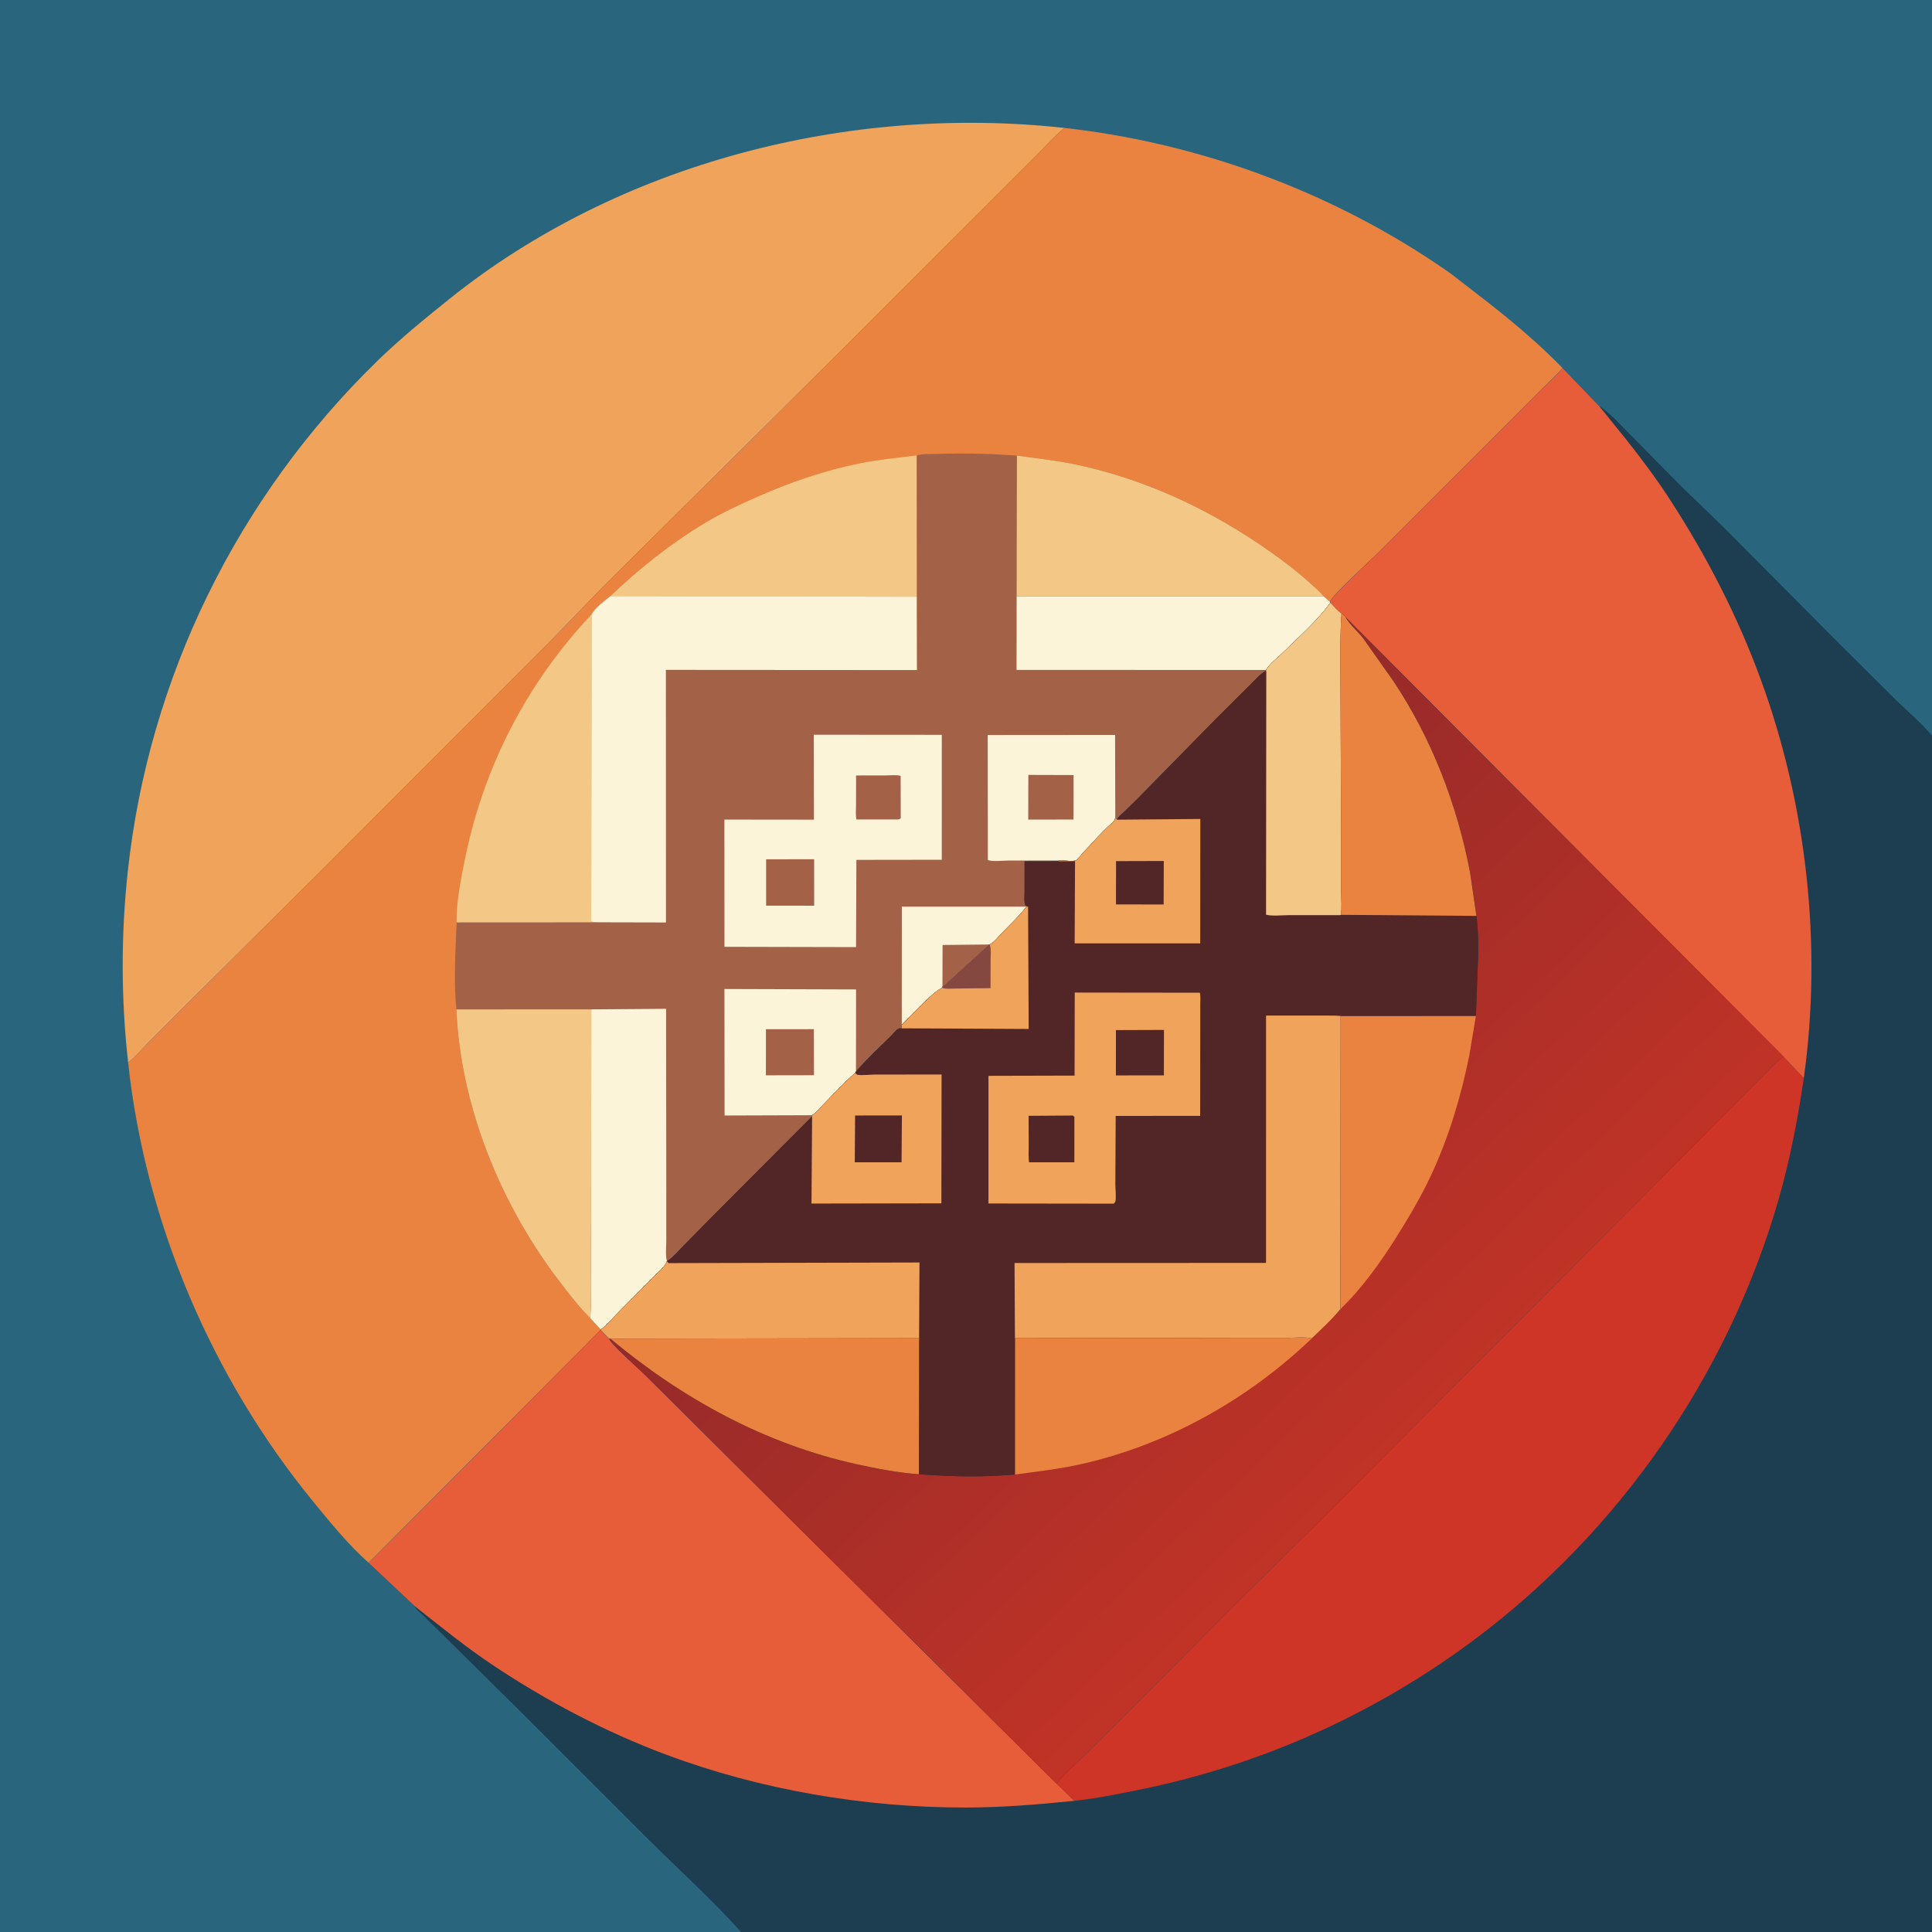 <svg version="1.1" xmlns="http://www.w3.org/2000/svg" style="display: block;" viewBox="0 0 2048 2048" width="1024" height="1024">
<rect x="0" y="0" width="2048" height="2048" fill="#808080" stroke="none"/>
<defs>
	<linearGradient id="Gradient1" gradientUnits="userSpaceOnUse" x1="1062.02" y1="1051.9" x2="1506.44" y2="1520.45">
		<stop class="stop0" offset="0" stop-opacity="1" stop-color="rgb(150,42,41)"/>
		<stop class="stop1" offset="1" stop-opacity="1" stop-color="rgb(193,51,39)"/>
	</linearGradient>
</defs>
<path transform="translate(0,0)" fill="rgb(41,102,126)" d="M 785.571 2048 L -0 2048 L -0 -0 L 2048 0 L 2048 779.919 L 2048 2048 L 785.571 2048 z"/>
<path transform="translate(0,0)" fill="rgb(240,163,91)" d="M 135.829 1126.35 C 128.247 1058.77 128.16 990.864 135.508 923.26 C 157.794 718.227 251.681 527.508 399.092 383.5 C 423.348 359.804 449.65 338.345 476.074 317.136 C 656.432 172.378 900.088 110.6 1128.33 135.603 C 1118.32 143.617 1109.7 153.433 1100.77 162.595 L 1064.53 198.802 L 897.567 365.687 L 639.353 621.856 L 582.076 680.901 L 336.01 927.359 L 196.4 1065.86 L 156.776 1105.54 C 150.027 1112.4 143.392 1120.46 135.829 1126.35 z"/>
<path transform="translate(0,0)" fill="rgb(234,131,63)" d="M 1128.33 135.603 C 1274.09 151.872 1417.18 205.336 1537.35 289.632 L 1577.38 320.613 C 1605.28 342.543 1631.67 364.781 1656.44 390.239 C 1649.62 398.134 1641.93 404.976 1634.55 412.311 L 1596.79 450.174 L 1458.69 588.179 C 1451.33 595.505 1412.04 631.058 1409.89 637.972 L 1410.25 638.951 C 1396.39 658.152 1377.17 674.944 1360.25 691.493 C 1354.71 696.911 1345.88 703.604 1342.02 710.206 L 1342.15 710.821 C 1335.69 714.309 1329.66 721.593 1324.38 726.719 L 1287.46 763.464 L 1205.47 846.98 L 1190.5 861.615 C 1188.2 863.795 1184.99 865.913 1184 868.901 L 1182.24 866.837 C 1181.65 868.992 1181.81 869.839 1180.07 871.331 C 1168.71 881.072 1158.59 892.854 1148.29 903.721 C 1146.72 905.375 1142.21 911.313 1140.45 912.021 C 1136.58 913.584 1126.89 911.666 1122.22 912.164 L 1122.14 912.993 L 1086.06 913.019 L 1086.03 946.484 C 1086.03 950.555 1085.26 956.179 1087 959.824 L 1089.81 961.063 L 1088.17 961.067 C 1080.25 971.295 1070.51 980.35 1061.53 989.649 C 1058.23 993.067 1053.49 999.362 1049.16 1001.13 L 1048.3 1001.21 L 999.025 1046.01 L 998.96 1047.19 C 990.266 1049.76 964.476 1078.19 955.895 1086.29 C 955.781 1087.62 955.573 1088.75 955.89 1090.06 C 954.72 1090.17 953.459 1089.92 952.381 1090.38 C 950.396 1091.24 946.381 1096.22 944.69 1097.87 C 932.686 1109.64 919.486 1122.02 908.437 1134.6 L 907.369 1135.98 L 906.706 1137.31 C 894.899 1147.27 884.277 1159.17 873.416 1170.17 C 869.906 1173.72 865.073 1180.01 860.781 1182.18 L 860.872 1183.33 L 756.329 1288.24 L 725.156 1319.81 C 719.63 1325.42 713.587 1332.81 706.942 1336.93 C 704.961 1342.94 697.52 1348.68 693.023 1353.3 L 655.708 1390.98 C 649.81 1396.89 643.618 1404.56 636.884 1409.43 L 636.788 1409.85 L 390.859 1656.7 C 369.219 1637.57 349.938 1613.66 331.666 1591.33 C 224.393 1460.21 153.962 1294.91 135.829 1126.35 C 143.392 1120.46 150.027 1112.4 156.776 1105.54 L 196.4 1065.86 L 336.01 927.359 L 582.076 680.901 L 639.353 621.856 L 897.567 365.687 L 1064.53 198.802 L 1100.77 162.595 C 1109.7 153.433 1118.32 143.617 1128.33 135.603 z"/>
<path transform="translate(0,0)" fill="rgb(243,200,134)" d="M 627.288 651.13 L 626.655 976.5 C 629.587 977.805 633.231 977.636 636.401 977.799 L 484.003 977.881 C 483.666 956.324 488.497 932.273 492.757 911.222 C 512.668 812.819 558.303 724.234 627.288 651.13 z"/>
<path transform="translate(0,0)" fill="rgb(243,200,134)" d="M 647.019 631.985 C 677.962 602.591 710.764 576.293 747.451 554.332 C 765.207 543.703 783.853 535.026 802.759 526.689 C 837.798 511.24 873.464 498.898 911.069 491.272 C 931.146 487.201 951.515 485.326 971.809 482.771 L 971.947 632.544 L 647.019 631.985 z"/>
<path transform="translate(0,0)" fill="rgb(251,244,216)" d="M 647.019 631.985 L 971.947 632.544 L 972.119 710.316 L 705.97 710.145 L 706.035 977.959 L 636.401 977.799 C 633.231 977.636 629.587 977.805 626.655 976.5 L 627.288 651.13 C 631.101 643.961 640.744 637.08 647.019 631.985 z"/>
<path transform="translate(0,0)" fill="rgb(163,97,72)" d="M 971.809 482.771 C 977.901 480.887 986.292 481.471 992.79 481.216 C 1021.52 480.089 1049.34 480.966 1077.99 482.92 C 1098.16 485.827 1118.46 487.896 1138.45 492.015 C 1214.05 507.591 1284.06 540.794 1346.88 585.109 C 1361.32 595.294 1375.43 606.063 1388.5 617.965 C 1393.46 622.487 1398.94 626.922 1403.1 632.179 L 1409.89 637.972 L 1410.25 638.951 C 1396.39 658.152 1377.17 674.944 1360.25 691.493 C 1354.71 696.911 1345.88 703.604 1342.02 710.206 L 1342.15 710.821 C 1335.69 714.309 1329.66 721.593 1324.38 726.719 L 1287.46 763.464 L 1205.47 846.98 L 1190.5 861.615 C 1188.2 863.795 1184.99 865.913 1184 868.901 L 1182.24 866.837 C 1181.65 868.992 1181.81 869.839 1180.07 871.331 C 1168.71 881.072 1158.59 892.854 1148.29 903.721 C 1146.72 905.375 1142.21 911.313 1140.45 912.021 C 1136.58 913.584 1126.89 911.666 1122.22 912.164 L 1122.14 912.993 L 1086.06 913.019 L 1086.03 946.484 C 1086.03 950.555 1085.26 956.179 1087 959.824 L 1089.81 961.063 L 1088.17 961.067 C 1080.25 971.295 1070.51 980.35 1061.53 989.649 C 1058.23 993.067 1053.49 999.362 1049.16 1001.13 L 1048.3 1001.21 L 999.025 1046.01 L 998.96 1047.19 C 990.266 1049.76 964.476 1078.19 955.895 1086.29 C 955.781 1087.62 955.573 1088.75 955.89 1090.06 C 954.72 1090.17 953.459 1089.92 952.381 1090.38 C 950.396 1091.24 946.381 1096.22 944.69 1097.87 C 932.686 1109.64 919.486 1122.02 908.437 1134.6 L 907.369 1135.98 L 906.706 1137.31 C 894.899 1147.27 884.277 1159.17 873.416 1170.17 C 869.906 1173.72 865.073 1180.01 860.781 1182.18 L 860.872 1183.33 L 756.329 1288.24 L 725.156 1319.81 C 719.63 1325.42 713.587 1332.81 706.942 1336.93 C 704.961 1342.94 697.52 1348.68 693.023 1353.3 L 655.708 1390.98 C 649.81 1396.89 643.618 1404.56 636.884 1409.43 L 625.475 1397.01 C 613.581 1385.2 602.936 1371.26 592.773 1357.96 C 530.81 1276.81 488.134 1172.65 483.808 1070.03 C 480.768 1040.08 482.88 1007.94 484.003 977.881 L 636.401 977.799 L 706.035 977.959 L 705.97 710.145 L 972.119 710.316 L 971.947 632.544 L 971.809 482.771 z"/>
<path transform="translate(0,0)" fill="rgb(251,244,216)" d="M 955.895 1086.29 L 955.981 961.066 L 1088.17 961.067 C 1080.25 971.295 1070.51 980.35 1061.53 989.649 C 1058.23 993.067 1053.49 999.362 1049.16 1001.13 L 1048.3 1001.21 L 999.025 1046.01 L 998.96 1047.19 C 990.266 1049.76 964.476 1078.19 955.895 1086.29 z"/>
<path transform="translate(0,0)" fill="rgb(163,97,72)" d="M 999.025 1046.01 L 999.174 1001.72 L 1048.3 1001.21 L 999.025 1046.01 z"/>
<path transform="translate(0,0)" fill="rgb(251,244,216)" d="M 1122.22 912.164 L 1070.23 912.189 C 1063.57 912.218 1053.36 913.552 1047.17 911.779 L 1047 779.154 L 1182.04 779.046 L 1182.24 866.837 C 1181.65 868.992 1181.81 869.839 1180.07 871.331 C 1168.71 881.072 1158.59 892.854 1148.29 903.721 C 1146.72 905.375 1142.21 911.313 1140.45 912.021 C 1136.58 913.584 1126.89 911.666 1122.22 912.164 z"/>
<path transform="translate(0,0)" fill="rgb(163,97,72)" d="M 1090.09 821.448 L 1138.04 821.583 L 1137.97 868.726 L 1089.97 868.82 L 1090.09 821.448 z"/>
<path transform="translate(0,0)" fill="rgb(251,244,216)" d="M 860.781 1182.18 L 768.085 1182.48 L 767.934 1048.38 L 907.462 1048.83 L 907.369 1135.98 L 906.706 1137.31 C 894.899 1147.27 884.277 1159.17 873.416 1170.17 C 869.906 1173.72 865.073 1180.01 860.781 1182.18 z"/>
<path transform="translate(0,0)" fill="rgb(163,97,72)" d="M 811.942 1091.01 L 862.743 1090.98 L 862.861 1139.79 L 811.884 1139.88 L 811.942 1091.01 z"/>
<path transform="translate(0,0)" fill="rgb(251,244,216)" d="M 1403.1 632.179 L 1409.89 637.972 L 1410.25 638.951 C 1396.39 658.152 1377.17 674.944 1360.25 691.493 C 1354.71 696.911 1345.88 703.604 1342.02 710.206 L 1077.59 710.127 L 1077.69 632.103 L 1403.1 632.179 z"/>
<path transform="translate(0,0)" fill="rgb(251,244,216)" d="M 626.761 1069.98 L 706.092 1069.38 L 706.296 1261.36 L 706.287 1315.1 C 706.314 1321.81 705.227 1330.62 706.942 1336.93 C 704.961 1342.94 697.52 1348.68 693.023 1353.3 L 655.708 1390.98 C 649.81 1396.89 643.618 1404.56 636.884 1409.43 L 625.475 1397.01 C 627.105 1385.97 626.138 1373.66 626.255 1362.42 L 626.6 1287.26 L 626.761 1069.98 z"/>
<path transform="translate(0,0)" fill="rgb(243,200,134)" d="M 483.808 1070.03 L 626.761 1069.98 L 626.6 1287.26 L 626.255 1362.42 C 626.138 1373.66 627.105 1385.97 625.475 1397.01 C 613.581 1385.2 602.936 1371.26 592.773 1357.96 C 530.81 1276.81 488.134 1172.65 483.808 1070.03 z"/>
<path transform="translate(0,0)" fill="rgb(243,200,134)" d="M 1077.99 482.92 C 1098.16 485.827 1118.46 487.896 1138.45 492.015 C 1214.05 507.591 1284.06 540.794 1346.88 585.109 C 1361.32 595.294 1375.43 606.063 1388.5 617.965 C 1393.46 622.487 1398.94 626.922 1403.1 632.179 L 1077.69 632.103 L 1077.99 482.92 z"/>
<path transform="translate(0,0)" fill="rgb(251,244,216)" d="M 862.603 778.83 L 998.35 778.938 L 998.319 911.373 L 907.818 911.495 L 907.443 1003.98 L 767.976 1003.66 L 767.883 868.783 L 862.786 868.891 L 862.603 778.83 z"/>
<path transform="translate(0,0)" fill="rgb(163,97,72)" d="M 907.503 822.021 L 939.543 821.963 C 944.124 821.961 950.343 821.202 954.706 822.419 L 954.843 867.5 L 952.5 868.665 L 907.961 868.677 C 906.751 864.243 907.418 858.484 907.426 853.851 L 907.503 822.021 z"/>
<path transform="translate(0,0)" fill="rgb(163,97,72)" d="M 812.107 910.907 L 863.021 910.821 L 863.06 960.084 L 812.134 960.041 L 812.107 910.907 z"/>
<path transform="translate(0,0)" fill="rgb(29,62,81)" d="M 1656.44 390.239 L 1694.91 430.255 L 1694.98 430.223 C 1706.87 437.743 1717.63 450.193 1727.63 460.191 L 1782.04 515.282 L 1826.52 558.35 L 1945.46 678.003 L 2009.8 742.052 C 2022.42 754.349 2036.88 766.34 2048 779.919 L 2048 2048 L 785.571 2048 C 755.085 2014.04 720.611 1982.9 688.229 1950.73 L 545.182 1807.74 L 450.697 1714.5 C 446.705 1710.19 441.956 1707.49 439.105 1702.19 L 439.104 1702.08 L 390.859 1656.7 L 636.788 1409.85 L 636.884 1409.43 C 643.618 1404.56 649.81 1396.89 655.708 1390.98 L 693.023 1353.3 C 697.52 1348.68 704.961 1342.94 706.942 1336.93 C 713.587 1332.81 719.63 1325.42 725.156 1319.81 L 756.329 1288.24 L 860.872 1183.33 L 860.781 1182.18 C 865.073 1180.01 869.906 1173.72 873.416 1170.17 C 884.277 1159.17 894.899 1147.27 906.706 1137.31 L 907.369 1135.98 L 908.437 1134.6 C 919.486 1122.02 932.686 1109.64 944.69 1097.87 C 946.381 1096.22 950.396 1091.24 952.381 1090.38 C 953.459 1089.92 954.72 1090.17 955.89 1090.06 C 955.573 1088.75 955.781 1087.62 955.895 1086.29 C 964.476 1078.19 990.266 1049.76 998.96 1047.19 L 999.025 1046.01 L 1048.3 1001.21 L 1049.16 1001.13 C 1053.49 999.362 1058.23 993.067 1061.53 989.649 C 1070.51 980.35 1080.25 971.295 1088.17 961.067 L 1089.81 961.063 L 1087 959.824 C 1085.26 956.179 1086.03 950.555 1086.03 946.484 L 1086.06 913.019 L 1122.14 912.993 L 1122.22 912.164 C 1126.89 911.666 1136.58 913.584 1140.45 912.021 C 1142.21 911.313 1146.72 905.375 1148.29 903.721 C 1158.59 892.854 1168.71 881.072 1180.07 871.331 C 1181.81 869.839 1181.65 868.992 1182.24 866.837 L 1184 868.901 C 1184.99 865.913 1188.2 863.795 1190.5 861.615 L 1205.47 846.98 L 1287.46 763.464 L 1324.38 726.719 C 1329.66 721.593 1335.69 714.309 1342.15 710.821 L 1342.02 710.206 C 1345.88 703.604 1354.71 696.911 1360.25 691.493 C 1377.17 674.944 1396.39 658.152 1410.25 638.951 L 1409.89 637.972 C 1412.04 631.058 1451.33 595.505 1458.69 588.179 L 1596.79 450.174 L 1634.55 412.311 C 1641.93 404.976 1649.62 398.134 1656.44 390.239 z"/>
<path transform="translate(0,0)" fill="rgb(206,53,38)" d="M 1890.47 1119.91 L 1912.12 1142.83 C 1905.68 1186.28 1897.6 1228.85 1885.47 1271.11 C 1832 1457.24 1716.31 1624.14 1560.81 1739.61 C 1456.08 1817.38 1335.78 1871.24 1208 1897.1 C 1184.94 1901.77 1162.03 1906.54 1138.59 1908.99 L 1120.08 1890.86 C 1126.38 1881.49 1137.98 1872.41 1146.1 1864.33 L 1204.89 1805.83 L 1312.84 1697.34 L 1404.7 1606.66 L 1738.93 1271.23 L 1835.27 1174.27 L 1868.73 1140.52 C 1875.73 1133.49 1882.54 1125.9 1890.47 1119.91 z"/>
<path transform="translate(0,0)" fill="rgb(231,93,58)" d="M 636.788 1409.85 L 645.565 1418.83 C 647.554 1425.12 676.82 1450.52 684.3 1458.01 L 857.135 1629.86 L 1039.24 1810.58 L 1120.08 1890.86 L 1138.59 1908.99 C 1100.43 1912.81 1062.55 1916 1024.16 1916.06 C 917.038 1916.21 806.367 1897.48 706 1859.96 C 641.927 1836.01 579.897 1803.35 522.961 1765.46 C 493.644 1745.95 466.721 1723.95 439.105 1702.19 L 439.104 1702.08 L 390.859 1656.7 L 636.788 1409.85 z"/>
<path transform="translate(0,0)" fill="rgb(231,93,58)" d="M 1656.44 390.239 L 1694.91 430.255 L 1694.98 430.223 L 1722.91 464.742 C 1739.37 485.406 1755.46 506.83 1769.85 529 C 1809.1 589.462 1841.84 652.867 1866.6 720.639 C 1915.32 853.986 1931.7 1002.11 1912.12 1142.83 L 1890.47 1119.91 L 1426.1 653.943 L 1426.09 653.462 L 1422.01 650.117 C 1418.7 648.517 1413.11 641.7 1410.25 638.951 L 1409.89 637.972 C 1412.04 631.058 1451.33 595.505 1458.69 588.179 L 1596.79 450.174 L 1634.55 412.311 C 1641.93 404.976 1649.62 398.134 1656.44 390.239 z"/>
<path transform="translate(0,0)" fill="url(#Gradient1)" d="M 1426.1 653.943 L 1890.47 1119.91 C 1882.54 1125.9 1875.73 1133.49 1868.73 1140.52 L 1835.27 1174.27 L 1738.93 1271.23 L 1404.7 1606.66 L 1312.84 1697.34 L 1204.89 1805.83 L 1146.1 1864.33 C 1137.98 1872.41 1126.38 1881.49 1120.08 1890.86 L 1039.24 1810.58 L 857.135 1629.86 L 684.3 1458.01 C 676.82 1450.52 647.554 1425.12 645.565 1418.83 L 647.06 1419.07 C 723.249 1482.59 810.699 1530.65 908 1552.1 C 929.582 1556.86 952.015 1561.17 974.059 1562.74 C 1007.86 1565.34 1042.08 1566.07 1075.86 1563.06 L 1075.88 1418.6 L 1309.82 1418.16 L 1365 1418.16 C 1372.75 1418.15 1383.09 1416.92 1390.55 1418.73 C 1400.84 1408.85 1411.99 1398.77 1420.89 1387.64 L 1421.11 1076.94 L 1564.51 1076.86 L 1567.05 1008.94 C 1566.93 996.395 1566.86 983.307 1565.03 970.878 L 1558.3 924.768 C 1544.49 852.614 1517.77 783.081 1476.92 721.825 L 1444.99 676.647 C 1439.23 669.302 1431.21 662.56 1426.5 654.655 L 1426.1 653.943 z"/>
<path transform="translate(0,0)" fill="rgb(234,131,63)" d="M 1421.11 1076.94 L 1564.51 1076.86 L 1557.43 1119.34 C 1548.56 1162.93 1535.7 1205.86 1516.8 1246.2 C 1506 1269.25 1493.25 1290.73 1479.71 1312.24 C 1463.36 1338.21 1443.08 1366.55 1420.89 1387.64 L 1421.11 1076.94 z"/>
<path transform="translate(0,0)" fill="rgb(234,131,63)" d="M 1075.88 1418.6 L 1309.82 1418.16 L 1365 1418.16 C 1372.75 1418.15 1383.09 1416.92 1390.55 1418.73 C 1323.44 1483.08 1238.79 1530.75 1147.97 1551.61 C 1124.02 1557.11 1100.14 1559.79 1075.86 1563.06 L 1075.88 1418.6 z"/>
<path transform="translate(0,0)" fill="rgb(82,38,38)" d="M 1410.25 638.951 C 1413.11 641.7 1418.7 648.517 1422.01 650.117 L 1426.09 653.462 L 1426.1 653.943 L 1426.5 654.655 C 1431.21 662.56 1439.23 669.302 1444.99 676.647 L 1476.92 721.825 C 1517.77 783.081 1544.49 852.614 1558.3 924.768 L 1565.03 970.878 C 1566.86 983.307 1566.93 996.395 1567.05 1008.94 L 1564.51 1076.86 L 1421.11 1076.94 L 1420.89 1387.64 C 1411.99 1398.77 1400.84 1408.85 1390.55 1418.73 C 1383.09 1416.92 1372.75 1418.15 1365 1418.16 L 1309.82 1418.16 L 1075.88 1418.6 L 1075.86 1563.06 C 1042.08 1566.07 1007.86 1565.34 974.059 1562.74 C 952.015 1561.17 929.582 1556.86 908 1552.1 C 810.699 1530.65 723.249 1482.59 647.06 1419.07 L 645.565 1418.83 L 636.788 1409.85 L 636.884 1409.43 C 643.618 1404.56 649.81 1396.89 655.708 1390.98 L 693.023 1353.3 C 697.52 1348.68 704.961 1342.94 706.942 1336.93 C 713.587 1332.81 719.63 1325.42 725.156 1319.81 L 756.329 1288.24 L 860.872 1183.33 L 860.781 1182.18 C 865.073 1180.01 869.906 1173.72 873.416 1170.17 C 884.277 1159.17 894.899 1147.27 906.706 1137.31 L 907.369 1135.98 L 908.437 1134.6 C 919.486 1122.02 932.686 1109.64 944.69 1097.87 C 946.381 1096.22 950.396 1091.24 952.381 1090.38 C 953.459 1089.92 954.72 1090.17 955.89 1090.06 C 955.573 1088.75 955.781 1087.62 955.895 1086.29 C 964.476 1078.19 990.266 1049.76 998.96 1047.19 L 999.025 1046.01 L 1048.3 1001.21 L 1049.16 1001.13 C 1053.49 999.362 1058.23 993.067 1061.53 989.649 C 1070.51 980.35 1080.25 971.295 1088.17 961.067 L 1089.81 961.063 L 1087 959.824 C 1085.26 956.179 1086.03 950.555 1086.03 946.484 L 1086.06 913.019 L 1122.14 912.993 L 1122.22 912.164 C 1126.89 911.666 1136.58 913.584 1140.45 912.021 C 1142.21 911.313 1146.72 905.375 1148.29 903.721 C 1158.59 892.854 1168.71 881.072 1180.07 871.331 C 1181.81 869.839 1181.65 868.992 1182.24 866.837 L 1184 868.901 C 1184.99 865.913 1188.2 863.795 1190.5 861.615 L 1205.47 846.98 L 1287.46 763.464 L 1324.38 726.719 C 1329.66 721.593 1335.69 714.309 1342.15 710.821 L 1342.02 710.206 C 1345.88 703.604 1354.71 696.911 1360.25 691.493 C 1377.17 674.944 1396.39 658.152 1410.25 638.951 z"/>
<path transform="translate(0,0)" fill="rgb(240,163,91)" d="M 1088.17 961.067 L 1089.81 961.063 L 1090.44 1090.73 L 955.89 1090.06 C 955.573 1088.75 955.781 1087.62 955.895 1086.29 C 964.476 1078.19 990.266 1049.76 998.96 1047.19 L 999.025 1046.01 L 1048.3 1001.21 L 1049.16 1001.13 C 1053.49 999.362 1058.23 993.067 1061.53 989.649 C 1070.51 980.35 1080.25 971.295 1088.17 961.067 z"/>
<path transform="translate(0,0)" fill="rgb(133,72,65)" d="M 1048.3 1001.21 L 1049.16 1001.13 C 1050.85 1005.85 1050.11 1012.04 1050.11 1017.05 L 1050.02 1047.48 L 1012.97 1047.89 C 1008.8 1047.91 1002.78 1048.7 998.96 1047.19 L 999.025 1046.01 L 1048.3 1001.21 z"/>
<path transform="translate(0,0)" fill="rgb(240,163,91)" d="M 1182.24 866.837 L 1184 868.901 L 1272.4 868.15 L 1272.28 1000.02 L 1139.19 1000.05 L 1139.59 912.866 L 1122.14 912.993 L 1122.22 912.164 C 1126.89 911.666 1136.58 913.584 1140.45 912.021 C 1142.21 911.313 1146.72 905.375 1148.29 903.721 C 1158.59 892.854 1168.71 881.072 1180.07 871.331 C 1181.81 869.839 1181.65 868.992 1182.24 866.837 z"/>
<path transform="translate(0,0)" fill="rgb(82,38,38)" d="M 1183.06 912.813 L 1233.65 912.678 L 1233.5 958.804 L 1182.97 958.716 L 1183.06 912.813 z"/>
<path transform="translate(0,0)" fill="rgb(240,163,91)" d="M 906.706 1137.31 C 907.313 1137.9 907.732 1138.79 908.527 1139.1 C 911.774 1140.36 922.695 1139.08 926.617 1139.08 L 998.113 1139 L 997.897 1275.59 L 860.218 1275.83 L 860.872 1183.33 L 860.781 1182.18 C 865.073 1180.01 869.906 1173.72 873.416 1170.17 C 884.277 1159.17 894.899 1147.27 906.706 1137.31 z"/>
<path transform="translate(0,0)" fill="rgb(82,38,38)" d="M 906.427 1182.47 L 956.053 1182.42 L 955.69 1232.08 L 906.088 1232.06 L 906.427 1182.47 z"/>
<path transform="translate(0,0)" fill="rgb(243,200,134)" d="M 1410.25 638.951 C 1413.11 641.7 1418.7 648.517 1422.01 650.117 C 1420.14 678.569 1420.95 707.402 1420.98 735.911 L 1421.73 896.288 L 1421.68 946.193 C 1421.67 953.534 1422.68 962.625 1421.29 969.782 L 1420.4 970.113 L 1365.82 970.108 C 1358.83 970.104 1348.64 971.359 1342.07 969.602 L 1342.32 712.574 L 1342.15 710.821 L 1342.02 710.206 C 1345.88 703.604 1354.71 696.911 1360.25 691.493 C 1377.17 674.944 1396.39 658.152 1410.25 638.951 z"/>
<path transform="translate(0,0)" fill="rgb(240,163,91)" d="M 706.942 1336.93 L 708.53 1338.95 L 974.701 1338.31 L 974.258 1418.52 L 647.06 1419.07 L 645.565 1418.83 L 636.788 1409.85 L 636.884 1409.43 C 643.618 1404.56 649.81 1396.89 655.708 1390.98 L 693.023 1353.3 C 697.52 1348.68 704.961 1342.94 706.942 1336.93 z"/>
<path transform="translate(0,0)" fill="rgb(234,131,63)" d="M 1422.01 650.117 L 1426.09 653.462 L 1426.1 653.943 L 1426.5 654.655 C 1431.21 662.56 1439.23 669.302 1444.99 676.647 L 1476.92 721.825 C 1517.77 783.081 1544.49 852.614 1558.3 924.768 L 1565.03 970.878 L 1421.29 969.782 C 1422.68 962.625 1421.67 953.534 1421.68 946.193 L 1421.73 896.288 L 1420.98 735.911 C 1420.95 707.402 1420.14 678.569 1422.01 650.117 z"/>
<path transform="translate(0,0)" fill="rgb(234,131,63)" d="M 974.258 1418.52 L 974.059 1562.74 C 952.015 1561.17 929.582 1556.86 908 1552.1 C 810.699 1530.65 723.249 1482.59 647.06 1419.07 L 974.258 1418.52 z"/>
<path transform="translate(0,0)" fill="rgb(240,163,91)" d="M 1139.28 1052.15 L 1271.9 1052.31 C 1272.84 1056.18 1272.35 1060.79 1272.34 1064.77 L 1272.32 1088.25 L 1272.2 1182.87 L 1182.68 1182.92 L 1182.31 1255.77 C 1182.29 1259.87 1183.5 1270.51 1182.19 1273.98 C 1181.89 1274.78 1181.06 1275.28 1180.5 1275.94 L 1047.81 1275.77 L 1047.82 1140.42 L 1139.1 1140.19 L 1139.28 1052.15 z"/>
<path transform="translate(0,0)" fill="rgb(82,38,38)" d="M 1136.98 1182.5 C 1138.07 1182.91 1137.33 1182.56 1138.89 1184 L 1138.86 1232.1 L 1090.83 1232.1 C 1090 1226.53 1090.51 1220.24 1090.48 1214.59 L 1090.33 1182.82 L 1136.98 1182.5 z"/>
<path transform="translate(0,0)" fill="rgb(82,38,38)" d="M 1182.93 1091.94 L 1233.84 1091.76 L 1233.77 1139.92 L 1182.9 1139.99 L 1182.93 1091.94 z"/>
<path transform="translate(0,0)" fill="rgb(240,163,91)" d="M 1075.88 1418.6 L 1075.46 1338.84 L 1342.04 1338.73 L 1342.06 1076.52 L 1415.21 1076.57 L 1421.11 1076.94 L 1420.89 1387.64 C 1411.99 1398.77 1400.84 1408.85 1390.55 1418.73 C 1383.09 1416.92 1372.75 1418.15 1365 1418.16 L 1309.82 1418.16 L 1075.88 1418.6 z"/>
</svg>